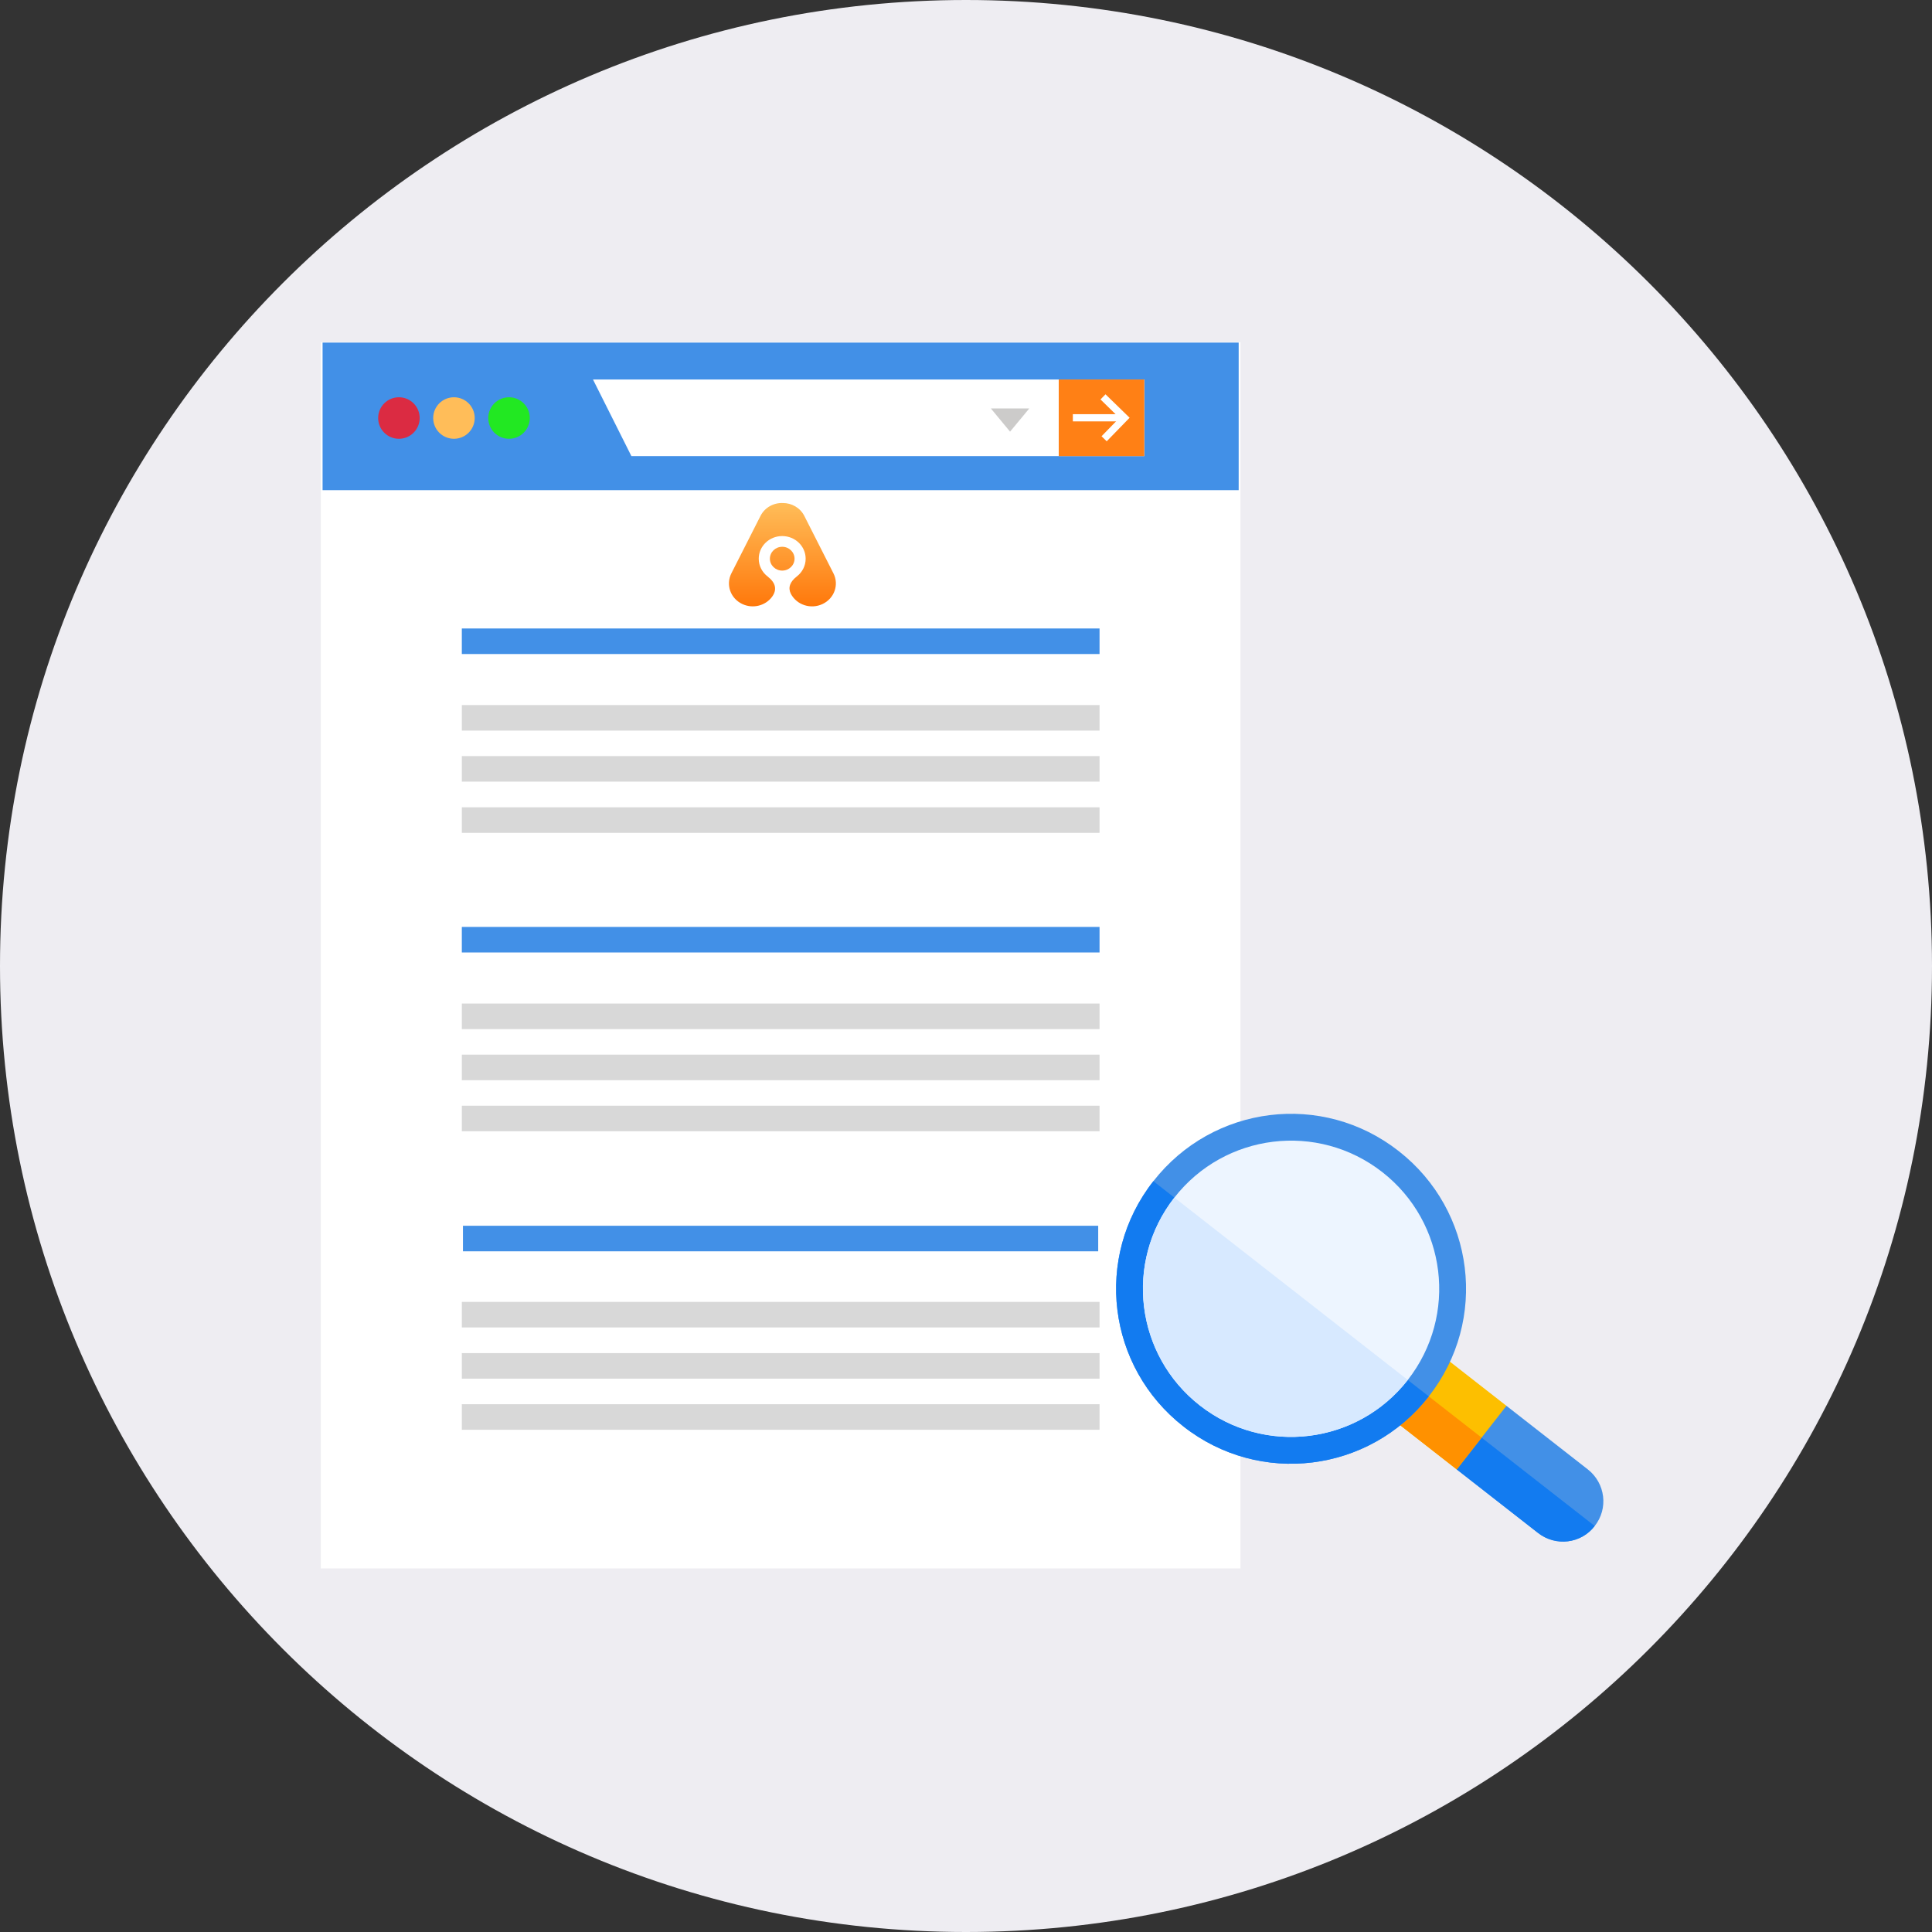 <svg width="542" height="542" viewBox="0 0 542 542" fill="none" xmlns="http://www.w3.org/2000/svg">
<rect x="0" y="0" width="542" height="542" fill="#333333" stroke="none"/>
<path d="M271 542C420.669 542 542 420.669 542 271C542 121.331 420.669 0 271 0C121.331 0 0 121.331 0 271C0 420.669 121.331 542 271 542Z" fill="#EEEDF2"/>
<path d="M348 96H90V440H348V96Z" fill="white"/>
<path d="M347.496 96.112H90.496V137.512H347.496V96.112Z" fill="#4290E7"/>
<path d="M308.088 343.873H129.877V351.041H308.088V343.873Z" fill="#4290E7"/>
<path d="M308.465 365.232H129.561V372.4H308.465V365.232Z" fill="#D8D8D8"/>
<path d="M308.465 379.6H129.561V386.768H308.465V379.6Z" fill="#D8D8D8"/>
<path d="M308.465 393.936H129.561V401.104H308.465V393.936Z" fill="#D8D8D8"/>
<path d="M308.465 260.04H129.561V267.208H308.465V260.04Z" fill="#4290E7"/>
<path d="M308.465 281.536H129.561V288.704H308.465V281.536Z" fill="#D8D8D8"/>
<path d="M308.465 295.872H129.561V303.04H308.465V295.872Z" fill="#D8D8D8"/>
<path d="M308.465 310.192H129.561V317.36H308.465V310.192Z" fill="#D8D8D8"/>
<path d="M308.465 176.312H129.561V183.48H308.465V176.312Z" fill="#4290E7"/>
<path d="M308.465 197.792H129.561V204.96H308.465V197.792Z" fill="#D8D8D8"/>
<path d="M308.465 212.112H129.561V219.28H308.465V212.112Z" fill="#D8D8D8"/>
<path d="M308.465 226.48H129.561V233.648H308.465V226.48Z" fill="#D8D8D8"/>
<path d="M321.056 127.96H177.136L166.352 106.456H321.056V127.96Z" fill="white"/>
<path d="M321.016 106.456H297.016V127.96H321.016V106.456Z" fill="#FF8015"/>
<path d="M111.912 123.096C115.128 123.096 117.736 120.489 117.736 117.272C117.736 114.055 115.128 111.448 111.912 111.448C108.695 111.448 106.088 114.055 106.088 117.272C106.088 120.489 108.695 123.096 111.912 123.096Z" fill="#DB2B42"/>
<path d="M127.351 123.096C130.568 123.096 133.175 120.489 133.175 117.272C133.175 114.055 130.568 111.448 127.351 111.448C124.135 111.448 121.527 114.055 121.527 117.272C121.527 120.489 124.135 123.096 127.351 123.096Z" fill="#FFBD59"/>
<path d="M142.801 123.096C146.017 123.096 148.625 120.489 148.625 117.272C148.625 114.055 146.017 111.448 142.801 111.448C139.584 111.448 136.977 114.055 136.977 117.272C136.977 120.489 139.584 123.096 142.801 123.096Z" fill="#22E822"/>
<path d="M310.473 123.8L309.025 122.384L314.033 117.24L308.729 112.056L310.137 110.616L316.897 117.192L310.473 123.8Z" fill="white"/>
<path d="M314.353 116.192H300.977V118.216H314.353V116.192Z" fill="white"/>
<path d="M283.361 121.096L288.753 114.592H277.977L283.361 121.096Z" fill="#CCCBCA"/>
<path d="M215.38 161.747C217.669 163.552 218.055 165.47 216.536 167.501C214.664 169.946 211.199 170.834 208.266 169.458L208.242 169.447C208.235 169.444 208.228 169.44 208.22 169.437C204.924 167.877 203.56 164.03 205.176 160.846L208.832 153.638L210.886 149.588L213.355 144.72C214.555 142.355 217.058 141.016 219.619 141.117C222.094 141.108 224.476 142.436 225.637 144.726L233.817 160.851C235.432 164.036 234.069 167.882 230.772 169.442C230.765 169.446 230.758 169.449 230.75 169.452L230.726 169.464C227.449 171.001 223.508 169.712 221.867 166.583C221.016 164.855 221.583 163.224 223.569 161.689C225.063 160.524 226.017 158.741 226.017 156.742C226.017 153.231 223.071 150.386 219.436 150.386C215.802 150.386 212.856 153.231 212.856 156.742C212.856 158.774 213.843 160.584 215.38 161.747ZM219.442 160.073C217.533 160.073 215.985 158.578 215.985 156.733C215.985 154.889 217.533 153.394 219.442 153.394C221.352 153.394 222.9 154.889 222.9 156.733C222.9 158.578 221.352 160.073 219.442 160.073Z" fill="url(#paint0_linear_8417_1545)"/>
<path d="M447.377 428.103C443.572 433.06 436.451 433.934 431.484 430.054L408.674 412.233L407.228 396.735L422.615 394.389L445.426 412.21C450.392 416.09 451.267 423.212 447.377 428.103Z" fill="#4290E7"/>
<path d="M447.377 428.103C443.572 433.06 436.45 433.934 431.484 430.054L408.673 412.233L407.227 396.735L447.377 428.103Z" fill="#127BF0"/>
<path d="M422.615 394.389L408.673 412.233L390.409 397.963C388.809 396.713 388.515 394.315 389.764 392.715L399.102 380.763C400.352 379.164 402.75 378.87 404.35 380.119L422.615 394.389Z" fill="#FDBF00"/>
<path d="M415.644 403.311L408.674 412.233L390.409 397.963C388.81 396.713 388.515 394.315 389.765 392.715L394.434 386.739L415.644 403.311Z" fill="#FF9100"/>
<path d="M392.381 322.918C370.992 306.14 340.266 309.989 323.562 331.368C306.784 352.757 310.633 383.483 332.012 400.187C353.401 416.965 384.127 413.116 400.831 391.737C417.609 370.349 413.76 339.622 392.381 322.918Z" fill="#4290E7"/>
<path d="M400.832 391.737C384.128 413.116 353.402 416.965 332.013 400.187C310.634 383.484 306.785 352.757 323.563 331.368L400.832 391.737Z" fill="#127BF0"/>
<path d="M394.938 387.134C380.799 405.23 354.711 408.434 336.614 394.295C318.518 380.156 315.315 354.068 329.453 335.972C343.592 317.875 369.68 314.672 387.777 328.81C405.873 342.949 409.076 369.037 394.938 387.134Z" fill="#EDF5FF"/>
<path d="M394.938 387.134C380.799 405.23 354.711 408.434 336.615 394.295C318.518 380.156 315.315 354.068 329.453 335.972L394.938 387.134Z" fill="#D7E9FF"/>
<defs>
<linearGradient id="paint0_linear_8417_1545" x1="219.496" y1="141.112" x2="219.496" y2="170.112" gradientUnits="userSpaceOnUse">
<stop stop-color="#FFBD59"/>
<stop offset="1" stop-color="#FF780B"/>
</linearGradient>
</defs>
</svg>
